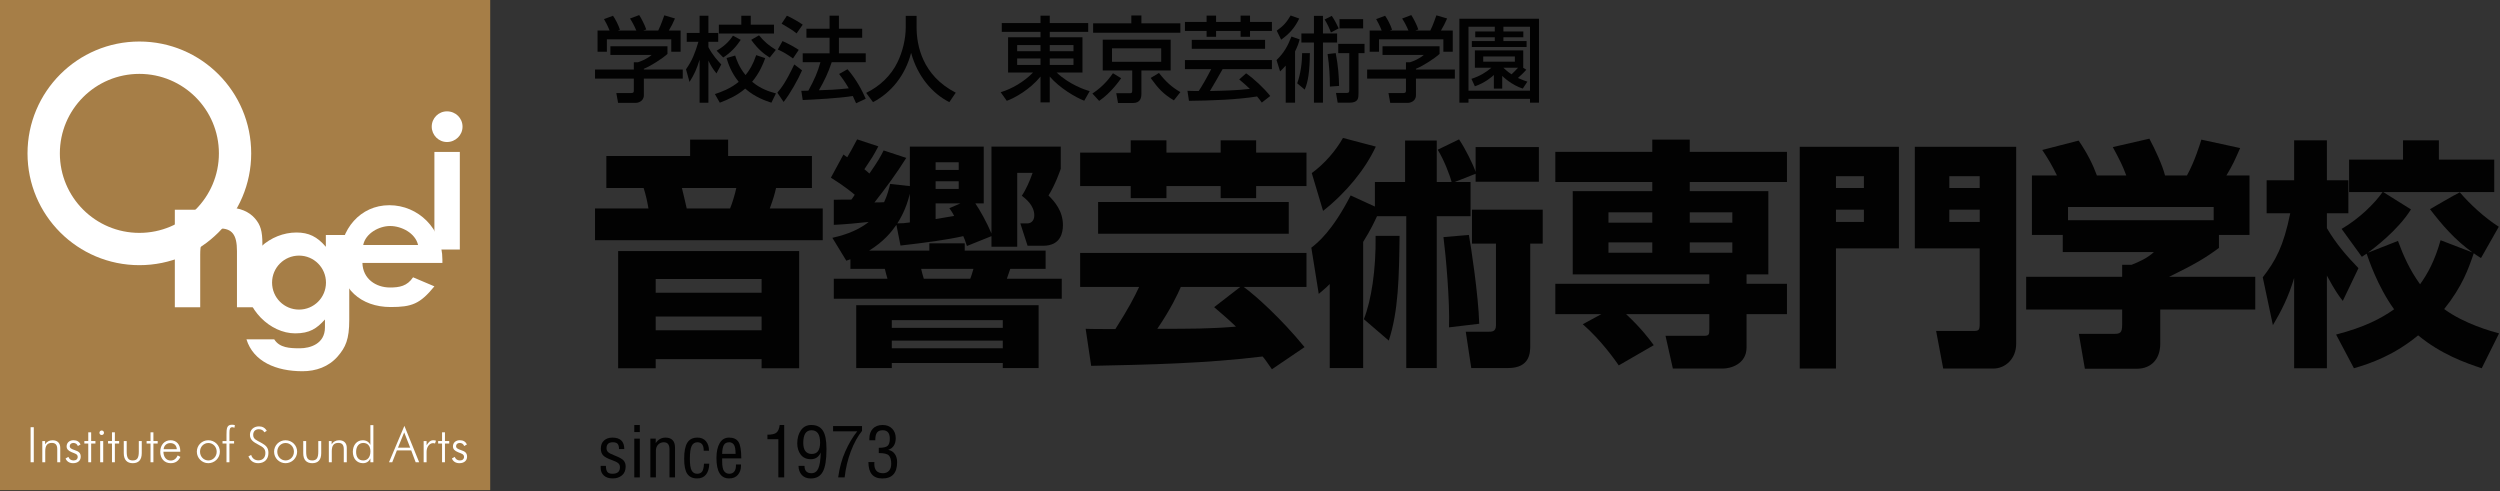 <?xml version="1.0" encoding="UTF-8" standalone="no"?>
<!DOCTYPE svg PUBLIC "-//W3C//DTD SVG 1.1//EN" "http://www.w3.org/Graphics/SVG/1.1/DTD/svg11.dtd">
<svg width="100%" height="100%" viewBox="0 0 1486 292" version="1.1" xmlns="http://www.w3.org/2000/svg" xmlns:xlink="http://www.w3.org/1999/xlink" xml:space="preserve" xmlns:serif="http://www.serif.com/" style="fill-rule:evenodd;clip-rule:evenodd;stroke-linejoin:round;stroke-miterlimit:2;">
    <rect x="0" y="0" width="1486" height="292" fill="#333333" stroke="none"/>
    <g id="ページ1" transform="matrix(4.167,0,0,4.167,0,0)">
        <rect x="0" y="0" width="356.476" height="69.927" style="fill:none;"/>
        <clipPath id="_clip1">
            <rect x="0" y="0" width="356.476" height="69.927"/>
        </clipPath>
        <g clip-path="url(#_clip1)">
            <g id="レイヤー-1" serif:id="レイヤー 1">
                <g transform="matrix(1,0,0,1,0,0.001)">
                    <rect x="0" y="0" width="69.926" height="69.926" style="fill:rgb(166,126,71);"/>
                </g>
                <g transform="matrix(1,0,0,1,3.925,21.864)">
                    <path d="M0,0.019C0,8.83 7.141,15.96 15.956,15.96C24.772,15.96 31.907,8.83 31.907,0.016C31.907,-8.797 24.772,-15.941 15.956,-15.941C7.141,-15.941 0,-8.797 0,0.019M15.956,-11.325C22.214,-11.325 27.3,-6.252 27.3,0.016C27.3,6.28 22.214,11.355 15.956,11.355C9.69,11.355 4.613,6.28 4.613,0.016C4.613,-6.252 9.69,-11.325 15.956,-11.325" style="fill:white;"/>
                </g>
                <g transform="matrix(1,0,0,1,49.819,52.6)">
                    <path d="M0,-19.08L-3.339,-19.08L-3.339,-17.394C-4.567,-18.836 -5.769,-19.434 -7.533,-19.434C-11.216,-19.434 -14.818,-16.471 -14.818,-12.42C-14.818,-8.529 -11.301,-5.048 -7.714,-5.048C-5.64,-5.048 -4.633,-5.735 -3.466,-7.029L-3.466,-5.899C-3.466,-3.53 -5.6,-2.918 -7.049,-2.918C-8.495,-2.918 -9.944,-2.986 -10.699,-4.192L-14.662,-4.192C-13.673,-1.019 -10.439,0.354 -6.661,0.354C-4.762,0.354 -2.944,-0.275 -1.659,-1.745C-0.514,-3.061 0,-4.203 0,-6.958L0,-19.08ZM-3.32,-12.289C-3.32,-10.153 -5.035,-8.438 -7.163,-8.438C-9.296,-8.438 -11.01,-10.153 -11.01,-12.289C-11.01,-14.416 -9.296,-16.139 -7.163,-16.139C-5.035,-16.139 -3.32,-14.416 -3.32,-12.289" style="fill:white;fill-rule:nonzero;"/>
                </g>
                <g transform="matrix(1,0,0,1,28.559,43.529)">
                    <path d="M0,-13.615L0,-11.904C1.142,-13.346 2.304,-13.912 4.07,-13.912C5.604,-13.912 6.987,-13.346 7.823,-12.353C8.598,-11.453 8.87,-10.562 8.87,-8.754L8.87,0.297L5.243,0.297L5.243,-7.718C5.243,-10.051 4.548,-10.947 2.751,-10.947C0.9,-10.947 0,-9.78 0,-7.233L0,0.297L-3.62,0.297L-3.62,-13.615L0,-13.615Z" style="fill:white;fill-rule:nonzero;"/>
                </g>
                <g transform="matrix(1,0,0,1,63.105,35.565)">
                    <path d="M0,1.939L0,1.465C0,-2.91 -3.412,-6.293 -7.572,-6.293C-11.719,-6.293 -14.616,-2.848 -14.616,1.407C-14.616,5.571 -11.633,8.232 -7.384,8.232C-4.361,8.232 -3.193,7.794 -1.14,5.281L-4.184,3.99C-5.023,5.248 -6.125,5.446 -7.473,5.446C-9.478,5.446 -11.353,4.216 -11.408,1.939L0,1.939ZM-3.469,-0.618L-11.296,-0.618C-10.961,-2.269 -9.051,-3.326 -7.458,-3.326C-5.845,-3.326 -3.865,-2.331 -3.469,-0.618" style="fill:white;fill-rule:nonzero;"/>
                </g>
                <g transform="matrix(1,0,0,1,65.591,15.883)">
                    <path d="M0,19.711L-3.626,19.711L-3.626,5.793L0,5.793L0,19.711ZM-1.832,0C-0.602,0 0.387,0.959 0.387,2.185C0.387,3.387 -0.602,4.376 -1.832,4.376C-3.022,4.376 -4.007,3.387 -4.007,2.185C-4.007,0.959 -3.022,0 -1.832,0" style="fill:white;fill-rule:nonzero;"/>
                </g>
                <g transform="matrix(1,0,0,1,4.365,65.939)">
                    <rect x="0" y="-5" width="0.453" height="5" style="fill:white;"/>
                </g>
                <g transform="matrix(1,0,0,1,6.034,65.827)">
                    <path d="M0,-2.915L0.398,-2.915L0.398,-2.446C0.65,-2.839 1.005,-3.027 1.468,-3.027C2.14,-3.027 2.56,-2.643 2.56,-1.944L2.56,0.112L2.133,0.112L2.133,-1.755C2.133,-2.356 1.893,-2.65 1.355,-2.65C0.692,-2.65 0.42,-2.251 0.42,-1.468L0.42,0.112L0,0.112L0,-2.915Z" style="fill:white;fill-rule:nonzero;"/>
                </g>
                <g transform="matrix(1,0,0,1,9.754,63.694)">
                    <path d="M0,1.476C0.14,1.818 0.385,1.986 0.747,1.986C1.112,1.986 1.329,1.784 1.329,1.49C1.329,1.07 0.958,1.014 0.475,0.811C-0.015,0.609 -0.251,0.364 -0.251,-0.02C-0.251,-0.531 0.14,-0.901 0.727,-0.901C1.217,-0.901 1.572,-0.685 1.735,-0.286L1.35,-0.07C1.252,-0.356 1.02,-0.51 0.7,-0.51C0.405,-0.51 0.195,-0.314 0.195,-0.063C0.195,0.238 0.442,0.357 0.917,0.518C1.462,0.7 1.762,0.895 1.762,1.461C1.762,2 1.355,2.377 0.665,2.377C0.14,2.377 -0.245,2.119 -0.398,1.706L0,1.476Z" style="fill:white;fill-rule:nonzero;"/>
                </g>
                <g transform="matrix(1,0,0,1,12.033,64.338)">
                    <path d="M0,-1.07L0,-1.426L0.558,-1.426L0.558,-2.671L0.971,-2.671L0.971,-1.426L1.58,-1.426L1.58,-1.07L0.971,-1.07L0.971,1.601L0.558,1.601L0.558,-1.07L0,-1.07Z" style="fill:white;fill-rule:nonzero;"/>
                </g>
                <g transform="matrix(1,0,0,1,14.289,64.435)">
                    <path d="M0,-1.523L0.433,-1.523L0.433,1.504L0,1.504L0,-1.523ZM0.216,-3.027C0.392,-3.027 0.545,-2.893 0.545,-2.704C0.545,-2.53 0.405,-2.383 0.216,-2.383C0.028,-2.383 -0.105,-2.53 -0.105,-2.704C-0.105,-2.893 0.05,-3.027 0.216,-3.027" style="fill:white;fill-rule:nonzero;"/>
                </g>
                <g transform="matrix(1,0,0,1,15.414,64.338)">
                    <path d="M0,-1.07L0,-1.426L0.56,-1.426L0.56,-2.671L0.972,-2.671L0.972,-1.426L1.58,-1.426L1.58,-1.07L0.972,-1.07L0.972,1.601L0.56,1.601L0.56,-1.07L0,-1.07Z" style="fill:white;fill-rule:nonzero;"/>
                </g>
                <g transform="matrix(1,0,0,1,18.073,64.562)">
                    <path d="M0,-0.14C0,0.706 0.189,1.119 0.862,1.119C1.532,1.119 1.727,0.706 1.727,-0.14L1.727,-1.65L2.147,-1.65L2.147,0.077C2.147,1.027 1.707,1.51 0.869,1.51C0.037,1.51 -0.418,1.027 -0.418,0.077L-0.418,-1.65L0,-1.65L0,-0.14Z" style="fill:white;fill-rule:nonzero;"/>
                </g>
                <g transform="matrix(1,0,0,1,20.913,64.338)">
                    <path d="M0,-1.07L0,-1.426L0.558,-1.426L0.558,-2.671L0.971,-2.671L0.971,-1.426L1.58,-1.426L1.58,-1.07L0.971,-1.07L0.971,1.601L0.558,1.601L0.558,-1.07L0,-1.07Z" style="fill:white;fill-rule:nonzero;"/>
                </g>
                <g transform="matrix(1,0,0,1,24.275,65.665)">
                    <path d="M0,-2.46C-0.488,-2.46 -0.888,-2.118 -0.935,-1.586L0.945,-1.586C0.91,-2.145 0.56,-2.46 0,-2.46M-0.965,-1.23C-0.95,-0.44 -0.53,0.029 0.07,0.029C0.527,0.029 0.847,-0.216 1.077,-0.699L1.462,-0.489C1.155,0.127 0.722,0.406 0.07,0.406C-0.818,0.406 -1.418,-0.258 -1.418,-1.209C-1.418,-2.215 -0.803,-2.866 0.057,-2.866C0.875,-2.866 1.44,-2.279 1.44,-1.335L1.44,-1.23L-0.965,-1.23Z" style="fill:white;fill-rule:nonzero;"/>
                </g>
                <g transform="matrix(1,0,0,1,30.91,64.435)">
                    <path d="M0,0C0,-0.706 -0.532,-1.244 -1.188,-1.244C-1.854,-1.244 -2.377,-0.706 -2.377,0C-2.377,0.7 -1.847,1.245 -1.188,1.245C-0.54,1.245 0,0.706 0,0M-2.832,-0.006C-2.832,-0.915 -2.105,-1.636 -1.202,-1.636C-0.28,-1.636 0.455,-0.915 0.455,-0.006C0.455,0.91 -0.293,1.636 -1.202,1.636C-2.09,1.636 -2.832,0.916 -2.832,-0.006" style="fill:white;fill-rule:nonzero;"/>
                </g>
                <g transform="matrix(1,0,0,1,32.308,63.254)">
                    <path d="M0,0.014L-0.567,0.014L-0.567,-0.342L0,-0.342L0,-1.216C0,-2.181 0.055,-2.671 0.797,-2.671C0.935,-2.671 1.063,-2.65 1.202,-2.601L1.125,-2.23C1.013,-2.286 0.91,-2.315 0.825,-2.315C0.49,-2.315 0.42,-2.049 0.42,-1.489L0.42,-0.342L1.083,-0.342L1.083,0.014L0.42,0.014L0.42,2.685L0,2.685L0,0.014Z" style="fill:white;fill-rule:nonzero;"/>
                </g>
                <g transform="matrix(1,0,0,1,35.829,62.001)">
                    <path d="M0,2.889C0.14,3.385 0.53,3.665 1.02,3.665C1.65,3.665 2.027,3.28 2.027,2.609C2.027,1.994 1.665,1.763 1.075,1.455C0.287,1.043 -0.175,0.722 -0.175,0.022C-0.175,-0.683 0.35,-1.181 1.118,-1.181C1.621,-1.181 1.992,-0.963 2.223,-0.544L1.875,-0.334C1.735,-0.621 1.455,-0.775 1.09,-0.775C0.593,-0.775 0.287,-0.46 0.287,0.029C0.287,0.638 0.74,0.778 1.392,1.134C2.125,1.533 2.46,1.854 2.46,2.609C2.46,3.504 1.9,4.07 0.998,4.07C0.342,4.07 -0.125,3.742 -0.392,3.099L0,2.889Z" style="fill:white;fill-rule:nonzero;"/>
                </g>
                <g transform="matrix(1,0,0,1,41.928,64.435)">
                    <path d="M0,0C0,-0.706 -0.53,-1.244 -1.188,-1.244C-1.853,-1.244 -2.376,-0.706 -2.376,0C-2.376,0.7 -1.845,1.245 -1.188,1.245C-0.538,1.245 0,0.706 0,0M-2.832,-0.006C-2.832,-0.915 -2.103,-1.636 -1.202,-1.636C-0.28,-1.636 0.455,-0.915 0.455,-0.006C0.455,0.91 -0.293,1.636 -1.202,1.636C-2.09,1.636 -2.832,0.916 -2.832,-0.006" style="fill:white;fill-rule:nonzero;"/>
                </g>
                <g transform="matrix(1,0,0,1,43.674,64.562)">
                    <path d="M0,-0.14C0,0.706 0.188,1.119 0.86,1.119C1.532,1.119 1.727,0.706 1.727,-0.14L1.727,-1.65L2.147,-1.65L2.147,0.077C2.147,1.027 1.705,1.51 0.867,1.51C0.035,1.51 -0.42,1.027 -0.42,0.077L-0.42,-1.65L0,-1.65L0,-0.14Z" style="fill:white;fill-rule:nonzero;"/>
                </g>
                <g transform="matrix(1,0,0,1,46.907,65.826)">
                    <path d="M0,-2.915L0.398,-2.915L0.398,-2.446C0.652,-2.839 1.007,-3.027 1.47,-3.027C2.14,-3.027 2.56,-2.643 2.56,-1.944L2.56,0.112L2.132,0.112L2.132,-1.755C2.132,-2.356 1.895,-2.65 1.357,-2.65C0.692,-2.65 0.42,-2.251 0.42,-1.468L0.42,0.112L0,0.112L0,-2.915Z" style="fill:white;fill-rule:nonzero;"/>
                </g>
                <g transform="matrix(1,0,0,1,51.82,61.037)">
                    <path d="M0,4.643C0.608,4.643 1.02,4.182 1.02,3.343C1.02,2.587 0.622,2.147 0.008,2.147C-0.609,2.147 -1.022,2.616 -1.022,3.419C-1.022,4.209 -0.652,4.643 0,4.643M1.013,4.349C0.818,4.797 0.446,5.034 -0.044,5.034C-0.91,5.034 -1.49,4.384 -1.49,3.405C-1.49,2.427 -0.895,1.762 -0.085,1.762C0.425,1.762 0.803,1.986 1.013,2.427L1.013,-0.391L1.44,-0.391L1.44,4.902L1.013,4.902L1.013,4.349Z" style="fill:white;fill-rule:nonzero;"/>
                </g>
                <g transform="matrix(1,0,0,1,58.509,62.828)">
                    <path d="M0,1.027L-0.851,-1.148L-1.74,1.027L0,1.027ZM-0.825,-2.084L1.282,3.111L0.784,3.111L0.147,1.418L-1.893,1.418L-2.558,3.111L-3.02,3.111L-0.825,-2.084Z" style="fill:white;fill-rule:nonzero;"/>
                </g>
                <g transform="matrix(1,0,0,1,61.831,65.939)">
                    <path d="M0,-3.14C0.118,-3.14 0.236,-3.119 0.357,-3.076L0.223,-2.678C0.118,-2.713 0.02,-2.727 -0.063,-2.727C-0.532,-2.727 -0.98,-2.238 -0.98,-1.489L-0.98,0L-1.399,0L-1.399,-3.028L-0.98,-3.028L-0.98,-2.419C-0.678,-2.923 -0.427,-3.14 0,-3.14" style="fill:white;fill-rule:nonzero;"/>
                </g>
                <g transform="matrix(1,0,0,1,62.499,64.338)">
                    <path d="M0,-1.07L0,-1.426L0.558,-1.426L0.558,-2.671L0.971,-2.671L0.971,-1.426L1.58,-1.426L1.58,-1.07L0.971,-1.07L0.971,1.601L0.558,1.601L0.558,-1.07L0,-1.07Z" style="fill:white;fill-rule:nonzero;"/>
                </g>
                <g transform="matrix(1,0,0,1,64.862,63.694)">
                    <path d="M0,1.476C0.14,1.818 0.385,1.986 0.747,1.986C1.112,1.986 1.329,1.784 1.329,1.49C1.329,1.07 0.958,1.014 0.475,0.811C-0.015,0.609 -0.251,0.364 -0.251,-0.02C-0.251,-0.531 0.14,-0.901 0.727,-0.901C1.217,-0.901 1.572,-0.685 1.735,-0.286L1.35,-0.07C1.252,-0.356 1.02,-0.51 0.7,-0.51C0.405,-0.51 0.195,-0.314 0.195,-0.063C0.195,0.238 0.442,0.357 0.917,0.518C1.462,0.7 1.762,0.895 1.762,1.461C1.762,2 1.355,2.377 0.665,2.377C0.14,2.377 -0.245,2.119 -0.398,1.706L0,1.476Z" style="fill:white;fill-rule:nonzero;"/>
                </g>
                <g transform="matrix(1,0,0,1,97.272,45.629)">
                    <path d="M0,-18.811C0.034,-18.639 0.617,-16.274 0.687,-15.891L6.869,-15.892C7.245,-16.786 7.589,-18.055 7.758,-18.811L0,-18.811ZM-3.743,1.48L11.365,1.48L11.365,-0.479L-3.743,-0.479L-3.743,1.48ZM-3.743,-3.874L11.365,-3.875L11.365,-5.828L-3.743,-5.828L-3.743,-3.874ZM16.722,-9.817L16.722,6.902L11.365,6.902L11.365,5.6L-3.743,5.6L-3.743,6.902L-9.099,6.902L-9.099,-9.817L16.722,-9.817ZM18.543,-18.811L13.427,-18.811C13.219,-17.921 13.084,-17.402 12.533,-15.892L20.086,-15.892L20.086,-11.364L-12.395,-11.364L-12.395,-15.891L-4.772,-15.891C-5.013,-17.264 -5.15,-17.78 -5.459,-18.811L-10.78,-18.811L-10.78,-23.377L1.169,-23.377L1.169,-25.713L6.591,-25.713L6.591,-23.377L18.543,-23.377L18.543,-18.811Z" style="fill:rgb(2,2,2);fill-rule:nonzero;"/>
                </g>
                <g transform="matrix(1,0,0,1,136.999,43.367)">
                    <path d="M0,-14.354L-3.54,-14.354L-3.54,-12.12C-3.125,-12.19 -1.274,-12.496 -0.897,-12.564C-1.17,-13.117 -1.343,-13.321 -1.581,-13.668L0,-14.354ZM-3.54,-16.412L-0.246,-16.412L-0.246,-17.507L-3.54,-17.507L-3.54,-16.412ZM-3.54,-19.125L-0.246,-19.125L-0.246,-20.223L-3.54,-20.223L-3.54,-19.125ZM-5.6,-5.012C-5.566,-4.771 -5.292,-3.81 -5.222,-3.605L1.403,-3.605C1.476,-3.737 1.752,-4.596 1.853,-5.012L-5.6,-5.012ZM-7.213,-15.727C-7.763,-13.496 -8.589,-12.152 -8.998,-11.501C-8.312,-11.501 -7.935,-11.535 -7.213,-11.638L-7.213,-15.727ZM-9.788,6.315L6.042,6.315L6.042,5.217L-9.788,5.217L-9.788,6.315ZM-9.788,3.397L6.042,3.397L6.042,2.298L-9.788,2.299L-9.788,3.397ZM-14.864,0.171L11.153,0.171L11.153,9.133L6.042,9.133L6.042,8.413L-9.788,8.413L-9.788,9.133L-14.864,9.133L-14.864,0.171ZM-15.691,-6.386C-15.867,-6.315 -15.936,-6.286 -16.277,-6.181L-18.266,-9.442C-17.204,-9.684 -14.864,-10.26 -13.084,-11.709C-14.698,-11.535 -16.413,-11.365 -18.062,-11.292L-18.062,-14.87C-16.963,-14.899 -16.723,-14.899 -15.553,-14.899C-15.487,-14.973 -15.216,-15.348 -15.076,-15.588C-15.381,-15.861 -16.654,-16.893 -18.475,-18.024L-16.687,-21.324C-16.347,-21.082 -16.277,-21.013 -16.14,-20.943C-15.657,-21.733 -15.591,-21.909 -14.734,-23.487L-11.71,-22.49C-12.468,-21.048 -12.604,-20.875 -13.701,-19.225C-13.393,-18.956 -13.222,-18.848 -12.98,-18.612C-11.744,-20.395 -11.4,-21.013 -10.954,-21.909L-7.725,-20.843C-9.101,-18.643 -10.647,-16.549 -12.26,-14.49C-11.952,-14.49 -11.162,-14.49 -10.888,-14.525C-10.372,-15.623 -10.199,-16.444 -10.028,-17.13L-7.213,-16.822L-7.213,-22.455L3.323,-22.455L3.323,-14.354L2.126,-14.354C2.743,-13.458 3.773,-11.638 4.428,-10.059L4.428,-22.455L14.314,-22.455L14.314,-19.298C14.246,-19.09 13.526,-16.994 12.564,-15.486C13.422,-14.63 14.623,-13.285 14.623,-11.264C14.623,-10.26 14.347,-8.312 11.806,-8.312L9.578,-8.312L8.547,-11.501L9.578,-11.501C9.953,-11.501 10.538,-11.777 10.538,-12.639C10.538,-14.109 9.267,-15.043 8.758,-15.449C9.335,-16.274 9.92,-17.617 10.297,-18.712L8.101,-18.712L8.101,-8.171L4.428,-8.171L4.428,-9.684L0.926,-8.275C0.684,-9.035 0.582,-9.304 0.409,-9.684C-1.887,-9.168 -4.915,-8.754 -8.548,-8.341L-9.134,-11.292C-9.856,-10.26 -10.92,-8.926 -13.014,-7.623L-4.434,-7.623L-4.434,-8.656L0.613,-8.656L0.613,-7.623L12.151,-7.623L12.151,-5.012L7.107,-5.012C7.034,-4.807 6.692,-3.81 6.624,-3.605L14.452,-3.605L14.452,-0.756L-18.062,-0.756L-18.062,-3.605L-10.405,-3.605C-10.478,-3.81 -10.714,-4.739 -10.782,-5.012L-15.691,-5.012L-15.691,-6.386Z" style="fill:rgb(2,2,2);fill-rule:nonzero;"/>
                </g>
                <g transform="matrix(1,0,0,1,176.923,31.765)">
                    <path d="M0,9.161L-8.485,9.161C-8.858,10.058 -9.92,12.323 -11.84,15.136C-6.945,15.136 -4.345,15.136 -0.619,14.828C-1.642,13.834 -2.532,13.079 -3.731,12.05L0,9.161ZM6.913,1.572L-20.284,1.573L-20.284,-2.954L6.913,-2.954L6.913,1.572ZM4.51,20.908C3.694,19.738 3.489,19.43 3.181,19.086C-4.927,20.08 -13.102,20.254 -21.274,20.42L-22.06,15.136C-21.584,15.174 -18.47,15.174 -17.82,15.174C-15.941,12.22 -15.121,10.64 -14.434,9.161L-22.847,9.161L-22.847,4.319L9.44,4.319L9.44,9.161L0.477,9.161C2.191,10.4 5.817,13.661 9.165,17.749L4.51,20.908ZM-15.634,-11.747L-10.535,-11.747L-10.535,-9.997L-2.805,-9.997L-2.805,-11.747L2.258,-11.747L2.258,-9.997L9.44,-9.997L9.44,-5.221L2.258,-5.221L2.258,-3.505L-2.805,-3.505L-2.805,-5.221L-10.535,-5.221L-10.535,-3.505L-15.634,-3.505L-15.634,-5.221L-22.847,-5.22L-22.847,-9.997L-15.634,-9.997L-15.634,-11.747Z" style="fill:rgb(2,2,2);fill-rule:nonzero;"/>
                </g>
                <g transform="matrix(1,0,0,1,220.06,42.265)">
                    <path d="M0,-12.356L0,-7.517L-1.782,-7.517L-1.782,7.041C-1.782,7.968 -1.782,10.234 -4.923,10.234L-10.193,10.234L-10.976,5.055L-7.798,5.055C-7.217,5.055 -6.67,5.055 -6.67,4.126L-6.67,-7.517L-10.09,-7.517L-10.09,-12.356L0,-12.356ZM-13.367,4.43C-13.233,0.757 -13.816,-5.832 -14.158,-8.444L-10.531,-8.751C-10.294,-7.517 -9.162,-0.168 -9.057,3.916L-13.367,4.43ZM-25.515,3.262C-24.456,0.621 -23.773,-3.737 -23.838,-8.617L-20.419,-8.617C-20.491,-2.676 -20.587,2.166 -21.96,6.318L-25.515,3.262ZM-32.944,-17.575C-31.195,-18.845 -29.55,-20.701 -28.492,-22.59L-23.809,-21.353C-25.309,-18.124 -28.014,-14.797 -31.331,-12.183L-32.944,-17.575ZM-23.632,-11.429C-24.01,-10.641 -24.456,-9.612 -25.614,-7.755L-25.614,10.234L-30.378,10.234L-30.378,-1.75C-30.882,-1.234 -31.195,-0.993 -31.948,-0.34L-33.006,-6.934C-32.117,-7.62 -30.031,-9.27 -27.396,-14.385L-23.938,-12.801L-23.938,-16.304L-19.632,-16.304L-19.632,-22.214L-15.117,-22.214L-15.117,-16.304L-12.999,-16.304C-13.202,-17.167 -14.092,-19.498 -14.98,-20.907L-11.935,-22.385C-11.011,-21.01 -9.915,-18.78 -9.573,-17.747L-9.573,-21.284L-0.546,-21.284L-0.546,-16.34L-9.573,-16.34L-9.573,-17.478L-12.549,-16.304L-10.294,-16.304L-10.294,-11.43L-15.117,-11.43L-15.117,10.234L-19.462,10.234L-19.462,-11.429L-23.632,-11.429Z" style="fill:rgb(2,2,2);fill-rule:nonzero;"/>
                </g>
                <g transform="matrix(1,0,0,1,241.035,36.438)">
                    <path d="M0,-0.386L6.074,-0.386L6.074,-1.862L0,-1.862L0,-0.386ZM0,-4.675L6.074,-4.675L6.074,-6.151L0,-6.151L0,-4.675ZM-11.596,-0.386L-5.345,-0.386L-5.345,-1.862L-11.596,-1.862L-11.596,-0.386ZM-11.596,-4.675L-5.345,-4.675L-5.345,-6.151L-11.596,-6.151L-11.596,-4.675ZM-12.609,8.371L-19.175,8.371L-19.175,4.045L2.791,4.045L2.791,2.706L-16.694,2.706L-16.694,-9.172L-5.345,-9.172L-5.345,-10.477L-19.175,-10.477L-19.175,-14.772L-5.345,-14.772L-5.345,-16.52L0,-16.52L0,-14.772L13.865,-14.773L13.865,-10.477L0,-10.477L0,-9.172L11.212,-9.172L11.212,2.706L8.102,2.706L8.102,4.045L13.865,4.045L13.865,8.371L8.102,8.371L8.102,13.113C8.102,15.546 5.757,16.134 4.749,16.134L-2.411,16.134L-3.459,11.462L2.023,11.462C2.687,11.462 2.791,11.323 2.791,10.603L2.791,8.371L-9.083,8.371C-6.847,10.463 -5.764,11.944 -5.135,12.799L-10.127,15.683C-10.583,15.033 -12.609,12.113 -15.261,9.81L-12.609,8.371Z" style="fill:rgb(2,2,2);fill-rule:nonzero;"/>
                </g>
                <g transform="matrix(1,0,0,1,278.062,41.858)">
                    <path d="M0,-10.201L4.336,-10.201L4.336,-11.95L0,-11.95L0,-10.201ZM4.33,-16.724L0,-16.724L0,-15.042L4.33,-15.042L4.33,-16.724ZM-4.924,-20.914L9.534,-20.914L9.534,7.205C9.534,9.336 7.964,10.713 6.288,10.713L-0.875,10.713L-1.885,5.352L3.391,5.352C4.223,5.352 4.33,5.25 4.33,4.289L4.33,-6.424L-4.924,-6.424L-4.924,-20.914ZM-16.172,-10.201L-12.187,-10.201L-12.187,-11.95L-16.172,-11.95L-16.172,-10.201ZM-16.172,-15.041L-12.187,-15.041L-12.187,-16.724L-16.172,-16.724L-16.172,-15.041ZM-21.337,-20.914L-7.19,-20.914L-7.19,-6.424L-16.172,-6.424L-16.172,10.713L-21.337,10.713L-21.337,-20.914Z" style="fill:rgb(2,2,2);fill-rule:nonzero;"/>
                </g>
                <g transform="matrix(1,0,0,1,315.767,42.852)">
                    <path d="M0,-13.323L-20.775,-13.323L-20.775,-11.438L0,-11.438L0,-13.323ZM-22.351,-17.821C-23.108,-19.367 -23.69,-20.329 -24.452,-21.46L-19.263,-22.798C-18.03,-21.011 -17.202,-19.331 -16.656,-17.821L-12.465,-17.821C-13.015,-19.297 -13.358,-19.948 -14.387,-21.871L-9.169,-23.069C-8.344,-21.527 -7.279,-19.227 -6.939,-17.821L-3.812,-17.821C-2.719,-19.78 -1.956,-22.285 -1.752,-22.934L3.777,-21.732C3.024,-20.015 2.745,-19.367 1.819,-17.821L5.113,-17.821L5.113,-9.338L0.754,-9.338L0.754,-7.489C-1.202,-6.042 -2.575,-5.221 -6.356,-3.366L5.935,-3.366L5.935,1.303L-7.621,1.303L-7.621,6.212C-7.621,8.307 -8.857,9.746 -10.958,9.746L-18.372,9.746L-19.232,4.773L-14.282,4.773C-13.358,4.773 -13.053,4.669 -13.053,3.468L-13.053,1.303L-26.748,1.303L-26.748,-3.366L-13.053,-3.366L-13.053,-5.082L-11.708,-5.082C-10.475,-5.566 -9.409,-6.079 -8.519,-6.9L-21.528,-6.9L-21.528,-9.338L-25.924,-9.338L-25.924,-17.821L-22.351,-17.821Z" style="fill:rgb(2,2,2);fill-rule:nonzero;"/>
                </g>
                <g transform="matrix(1,0,0,1,333.23,24.823)">
                    <path d="M0,22.9C4.086,21.84 6.423,20.602 8.276,19.296C5.91,16.036 4.572,11.986 4.363,11.366C4.153,11.468 4.05,11.573 3.677,11.813L0.79,7.829C3.369,6.32 5.529,4.156 6.628,2.577L1.852,2.577L1.852,-2.057L9.548,-2.057L9.548,-4.806L14.664,-4.806L14.664,-2.057L22.559,-2.057L22.559,2.577L6.732,2.577L10.68,5.047C8.825,8.034 5.326,10.646 4.535,11.228L8.825,9.542C9.584,11.609 10.472,13.631 11.981,15.728C13.083,14.182 14.081,12.362 14.906,9.441L19.466,11.196C16.927,9.374 15.106,7.25 13.395,5.013C14.836,4.189 16.553,3.159 17.647,2.611C19.126,4.329 21.12,6.181 23.209,7.521L20.671,11.986C20.053,11.609 19.916,11.504 19.64,11.297C18.888,13.499 18.025,16.002 15.419,19.264C18.337,21.395 22.115,22.423 23.247,22.731L20.773,27.706C18.372,26.917 14.937,25.682 11.706,23.012C8.344,25.79 5.048,26.987 2.546,27.706L0,22.9ZM-10.46,14.733C-8.596,12.327 -7.501,10.302 -6.539,5.598L-9.907,5.598L-9.907,0.893L-5.985,0.893L-5.985,-4.806L-1.311,-4.806L-1.311,0.893L1.753,0.893L1.753,5.598L-1.311,5.598L-1.311,7.726C0.071,10.063 1.544,11.712 3.192,13.428L0.957,18.098C0.41,17.409 -0.103,16.722 -1.311,14.489L-1.311,27.706L-5.985,27.706L-5.985,14.836C-6.809,17.614 -7.875,19.641 -9.013,21.564L-10.46,14.733Z" style="fill:rgb(2,2,2);fill-rule:nonzero;"/>
                </g>
                <g transform="matrix(1,0,0,1,86.955,12.466)">
                    <path d="M0,-8.111C-0.284,-8.826 -0.611,-9.424 -0.799,-9.74L0.487,-10.217C0.842,-9.71 1.248,-8.931 1.477,-8.227L1.169,-8.111L3.814,-8.111C3.481,-8.879 3.233,-9.328 2.913,-9.819L4.223,-10.317C4.504,-9.898 5.015,-8.918 5.232,-8.258L4.795,-8.111L6.935,-8.111C7.09,-8.418 7.288,-8.814 7.806,-10.281L9.325,-9.83C9.022,-9.129 8.853,-8.79 8.452,-8.111L10.131,-8.111L10.131,-5.082L8.798,-5.082L8.798,-6.856L-0.386,-6.856L-0.386,-5.082L-1.718,-5.082L-1.718,-8.111L0,-8.111ZM8.256,-5.864L8.256,-4.772C7.501,-4.097 5.931,-3.081 4.888,-2.654L4.888,-2.547L10.435,-2.547L10.435,-1.253L4.888,-1.253L4.888,1.11C4.888,2.065 3.932,2.206 3.803,2.206L1.212,2.206L0.959,0.808L3.089,0.808C3.457,0.808 3.457,0.624 3.457,0.384L3.457,-1.253L-2.078,-1.253L-2.078,-2.547L3.457,-2.547L3.457,-3.584L4.043,-3.584C4.489,-3.725 5.403,-4.097 5.993,-4.626L0.114,-4.626L0.114,-5.864L8.256,-5.864Z" style="fill:rgb(2,2,2);fill-rule:nonzero;"/>
                </g>
                <g transform="matrix(1,0,0,1,108.268,11.85)">
                    <path d="M0,-6.81C0.802,-5.841 1.424,-5.356 2.404,-4.737L1.529,-3.64C0.802,-4.098 -0.067,-4.708 -1.114,-6.166L0,-6.81ZM-2.524,-9.61L-1.179,-9.61L-1.179,-8.33L2.137,-8.33L2.137,-7.071L-5.725,-7.071L-5.725,-8.33L-2.524,-8.33L-2.524,-9.61ZM-2.605,-6.166C-3.228,-5.209 -4.072,-4.3 -5.103,-3.651L-6.043,-4.617C-4.614,-5.446 -4.032,-6.292 -3.717,-6.759L-2.605,-6.166ZM0.885,-3.557C0.632,-2.859 0.127,-1.509 -0.981,-0.188C0.215,0.828 1.491,1.225 2.416,1.475L1.768,2.8C1.042,2.558 -0.523,2.059 -1.971,0.788C-3.028,1.714 -4.246,2.283 -5.592,2.8L-6.293,1.57C-5.422,1.28 -4.096,0.813 -2.898,-0.18C-3.967,-1.499 -4.392,-2.776 -4.63,-3.572L-3.397,-3.926C-3.228,-3.403 -2.874,-2.292 -1.916,-1.139C-1.365,-1.817 -0.861,-2.619 -0.399,-3.985L0.885,-3.557ZM-10.413,-1.962C-9.502,-3.267 -9.134,-4.259 -8.645,-5.887L-10.31,-5.887L-10.31,-7.154L-8.474,-7.154L-8.474,-9.61L-7.217,-9.61L-7.217,-7.154L-5.818,-7.154L-5.818,-5.887L-7.217,-5.887L-7.217,-5.12C-6.598,-3.942 -5.869,-3.175 -5.382,-2.656L-6.069,-1.375C-6.656,-2.117 -6.796,-2.382 -7.217,-3.2L-7.217,2.8L-8.474,2.8L-8.474,-3.336C-8.896,-1.971 -9.239,-1.231 -9.912,-0.161L-10.413,-1.962Z" style="fill:rgb(2,2,2);fill-rule:nonzero;"/>
                </g>
                <g transform="matrix(1,0,0,1,118.639,8.095)">
                    <path d="M0,0.778C-0.499,2.282 -1.016,3.367 -1.825,4.778C-0.305,4.73 0.293,4.719 2.434,4.506C1.915,3.593 1.343,2.828 1.057,2.454L2.255,1.783C3.502,3.193 4.402,4.941 4.852,5.993L3.476,6.634C3.302,6.239 3.183,5.959 3.01,5.601C1.095,5.917 -2.671,6.117 -4.136,6.171L-4.335,4.86C-4.149,4.86 -3.437,4.837 -3.332,4.837C-2.457,3.236 -1.983,2.162 -1.612,0.778L-4.136,0.778L-4.136,-0.489L-0.305,-0.489L-0.305,-2.709L-3.607,-2.709L-3.607,-3.993L-0.305,-3.993L-0.305,-5.856L1.028,-5.856L1.028,-3.993L4.347,-3.993L4.347,-2.709L1.028,-2.709L1.028,-0.489L4.852,-0.489L4.852,0.778L0,0.778ZM-6.393,-5.856C-5.854,-5.633 -4.611,-4.93 -4.136,-4.576L-5.012,-3.33C-5.63,-3.823 -5.79,-3.912 -7.147,-4.717L-6.393,-5.856ZM-7.018,-2.235C-6.002,-1.775 -5.377,-1.417 -4.704,-0.983L-5.523,0.244C-6.21,-0.269 -6.897,-0.679 -7.689,-1.029L-7.018,-2.235ZM-4.23,1.938C-4.788,3.222 -5.909,5.245 -6.861,6.446L-7.755,5.125C-7.175,4.434 -6.594,3.725 -5.339,1.098L-4.23,1.938Z" style="fill:rgb(2,2,2);fill-rule:nonzero;"/>
                </g>
                <g transform="matrix(1,0,0,1,129.196,14.568)">
                    <path d="M0,-12.303L1.55,-12.303L1.55,-10.679C1.55,-8.112 2.354,-3.804 7.137,-1.348L6.222,0C3.793,-1.218 1.681,-3.688 0.768,-7.03C-0.051,-3.858 -2.035,-1.364 -4.666,0L-5.642,-1.319C-3.71,-2.256 -2.101,-3.766 -1.164,-5.707C-0.451,-7.173 0,-9.01 0,-10.625L0,-12.303Z" style="fill:rgb(2,2,2);fill-rule:nonzero;"/>
                </g>
                <g transform="matrix(1,0,0,1,149.74,7.588)">
                    <path d="M0,1.671L3.388,1.671L3.388,0.751L0,0.751L0,1.671ZM0,-0.288L3.388,-0.288L3.388,-1.164L0,-1.164L0,-0.288ZM-4.647,1.671L-1.317,1.671L-1.317,0.751L-4.647,0.751L-4.647,1.671ZM-4.647,-0.288L-1.317,-0.288L-1.317,-1.164L-4.647,-1.164L-4.647,-0.288ZM5.485,-3.047L0,-3.047L0,-2.27L4.669,-2.27L4.669,2.762L0.99,2.762C2.793,4.467 4.984,5.21 5.697,5.418L4.921,6.782C3.654,6.29 1.4,4.956 0,3.334L0,7.02L-1.317,7.02L-1.317,3.334C-2.81,5.158 -4.922,6.357 -6.128,6.794L-6.999,5.567C-5.413,5.09 -3.693,4.1 -2.388,2.762L-5.943,2.762L-5.943,-2.27L-1.317,-2.27L-1.317,-3.047L-6.842,-3.047L-6.842,-4.293L-1.317,-4.293L-1.317,-5.349L0,-5.349L0,-4.293L5.485,-4.293L5.485,-3.047Z" style="fill:rgb(2,2,2);fill-rule:nonzero;"/>
                </g>
                <g transform="matrix(1,0,0,1,167.448,2.577)">
                    <path d="M0,11.739C-1.56,10.813 -2.259,9.995 -3.313,8.544L-2.123,7.829C-1.159,9.084 -0.298,9.848 0.925,10.563L0,11.739ZM-8.826,6.243L-1.811,6.243L-1.811,4.313L-8.826,4.313L-8.826,6.243ZM-0.46,3.085L-0.46,7.473L-4.633,7.473L-4.633,10.842C-4.633,11.451 -4.852,12.113 -5.809,12.113L-7.97,12.113L-8.218,10.72L-6.382,10.72C-6.076,10.72 -5.945,10.72 -5.945,10.364L-5.945,7.473L-10.146,7.473L-10.146,3.085L-0.46,3.085ZM0.925,2.093L-11.522,2.093L-11.522,0.749L-6.069,0.749L-6.069,-0.374L-4.633,-0.374L-4.633,0.749L0.925,0.749L0.925,2.093ZM-7.519,8.581C-7.77,8.935 -9.024,10.72 -10.664,11.815L-11.623,10.763C-9.922,9.663 -9.005,8.316 -8.693,7.868L-7.519,8.581Z" style="fill:rgb(2,2,2);fill-rule:nonzero;"/>
                </g>
                <g transform="matrix(1,0,0,1,180.456,9.896)">
                    <path d="M0,-2.938L-10.456,-2.938L-10.456,-4.213L0,-4.213L0,-2.938ZM-0.467,4.735C-0.651,4.474 -0.821,4.246 -1.143,3.863C-4.072,4.33 -7.632,4.449 -10.856,4.486L-11.074,3.059C-10.341,3.086 -9.898,3.086 -9.466,3.086C-9.037,2.438 -8.409,1.391 -7.683,-0.033L-11.431,-0.033L-11.431,-1.329L0.976,-1.329L0.976,-0.033L-6.059,-0.033C-6.648,1.008 -7.572,2.622 -7.865,3.086C-5.986,3.045 -4.034,3.006 -2.168,2.782C-2.66,2.307 -3.125,1.912 -3.688,1.434L-2.702,0.564C-1.6,1.33 -0.176,2.648 0.739,3.799L-0.467,4.735ZM-8.342,-7.673L-6.99,-7.673L-6.99,-6.771L-3.492,-6.771L-3.492,-7.673L-2.147,-7.673L-2.147,-6.771L0.976,-6.771L0.976,-5.487L-2.147,-5.487L-2.147,-4.648L-3.492,-4.648L-3.492,-5.487L-6.99,-5.487L-6.99,-4.648L-8.342,-4.648L-8.342,-5.487L-11.431,-5.487L-11.431,-6.771L-8.342,-6.771L-8.342,-7.673Z" style="fill:rgb(2,2,2);fill-rule:nonzero;"/>
                </g>
                <g transform="matrix(1,0,0,1,194.445,12.814)">
                    <path d="M0,-8.767L-3.371,-8.767L-3.371,-10.088L0,-10.088L0,-8.767ZM0.198,-6.557L0.198,-5.238L-0.661,-5.238L-0.661,0.446C-0.661,1.177 -0.661,1.835 -1.978,1.835L-3.633,1.835L-3.87,0.446L-2.522,0.446C-2.101,0.446 -1.978,0.434 -1.978,0.047L-1.978,-5.238L-3.55,-5.238L-3.55,-6.557L0.198,-6.557ZM-4.742,-0.463C-4.754,-2.03 -4.817,-3.294 -5.069,-5.105L-3.912,-5.238C-3.55,-3.412 -3.447,-1.79 -3.435,-0.556L-4.742,-0.463ZM-4.475,-10.55C-4.043,-9.94 -3.633,-9.082 -3.486,-8.767L-4.595,-8.182C-4.768,-8.669 -5.11,-9.429 -5.494,-10.034L-4.475,-10.55ZM-7.019,-10.55L-5.733,-10.55L-5.733,-8.036L-3.714,-8.036L-3.714,-6.745L-5.733,-6.745L-5.733,1.835L-7.019,1.835L-7.019,-6.745L-8.81,-6.745L-8.81,-8.036L-7.019,-8.036L-7.019,-10.55ZM-9.406,-0.933C-8.932,-2.196 -8.705,-3.901 -8.705,-5.238L-7.6,-5.238C-7.622,-2.582 -7.865,-1.074 -8.337,-0.032L-9.406,-0.933ZM-12.326,-8.438C-11.308,-9.175 -10.952,-9.597 -10.342,-10.602L-9.117,-10.168C-9.776,-8.818 -10.515,-7.999 -11.696,-7.153L-12.326,-8.438ZM-9.051,-7.193C-9.154,-6.806 -9.32,-6.255 -9.712,-5.478L-9.712,1.835L-11.047,1.835L-11.047,-3.451C-11.351,-3.109 -11.548,-2.91 -11.847,-2.631L-12.355,-4.247C-11.295,-5.265 -10.754,-6.241 -10.227,-7.605L-9.051,-7.193Z" style="fill:rgb(2,2,2);fill-rule:nonzero;"/>
                </g>
                <g transform="matrix(1,0,0,1,197.09,12.466)">
                    <path d="M0,-8.111C-0.277,-8.826 -0.608,-9.424 -0.787,-9.74L0.489,-10.217C0.844,-9.71 1.255,-8.931 1.479,-8.227L1.173,-8.111L3.817,-8.111C3.485,-8.879 3.239,-9.328 2.917,-9.819L4.223,-10.317C4.504,-9.898 5.019,-8.918 5.227,-8.258L4.797,-8.111L6.935,-8.111C7.095,-8.418 7.288,-8.814 7.806,-10.281L9.332,-9.83C9.024,-9.129 8.853,-8.79 8.455,-8.111L10.138,-8.111L10.138,-5.082L8.798,-5.082L8.798,-6.856L-0.382,-6.856L-0.382,-5.082L-1.715,-5.082L-1.715,-8.111L0,-8.111ZM8.256,-5.864L8.256,-4.772C7.503,-4.097 5.933,-3.081 4.888,-2.654L4.888,-2.547L10.439,-2.547L10.439,-1.253L4.888,-1.253L4.888,1.11C4.888,2.065 3.936,2.206 3.803,2.206L1.219,2.206L0.966,0.808L3.089,0.808C3.464,0.808 3.464,0.624 3.464,0.384L3.464,-1.253L-2.075,-1.253L-2.075,-2.547L3.464,-2.547L3.464,-3.584L4.039,-3.584C4.494,-3.725 5.403,-4.097 6,-4.626L0.119,-4.626L0.119,-5.864L8.256,-5.864Z" style="fill:rgb(2,2,2);fill-rule:nonzero;"/>
                </g>
                <g transform="matrix(1,0,0,1,214.452,7.659)">
                    <path d="M0,2.004C0.568,2.548 0.897,2.77 1.164,2.942C1.439,2.682 1.799,2.323 2.087,2.004L0,2.004ZM-2.879,1.136L1.636,1.136L1.636,0.393L-2.879,0.393L-2.879,1.136ZM3.268,2.286C2.853,2.761 2.362,3.205 2.073,3.462C2.72,3.762 3.039,3.853 3.421,3.988L2.762,4.978C1.2,4.476 0,3.341 -0.17,3.169L-0.17,4.978L-1.36,4.978L-1.36,3.039C-1.601,3.264 -2.593,4.149 -4.068,4.652L-4.561,3.59C-3.345,3.192 -2.447,2.64 -1.717,2.004L-4.068,2.004L-4.068,-0.467L2.829,-0.467L2.829,2.004L2.817,2.004L3.268,2.286ZM0,-3.171L2.844,-3.171L2.844,-2.345L0,-2.345L0,-1.799L3.309,-1.799L3.309,-0.955L-4.501,-0.955L-4.501,-1.799L-1.228,-1.799L-1.228,-2.345L-4.015,-2.345L-4.015,-3.171L-1.228,-3.171L-1.228,-3.846L-4.981,-3.845L-4.981,5.273L3.793,5.273L3.793,-3.846L0,-3.846L0,-3.171ZM5.076,-4.986L5.076,6.99L3.793,6.99L3.793,6.446L-4.981,6.446L-4.981,6.99L-6.278,6.99L-6.278,-4.986L5.076,-4.986Z" style="fill:rgb(2,2,2);fill-rule:nonzero;"/>
                </g>
                <g transform="matrix(1,0,0,1,86.43,64.214)">
                    <path d="M0,2.239C0,2.599 0.062,2.878 0.185,3.072C0.312,3.267 0.563,3.364 0.94,3.364C1.648,3.364 2.002,3.055 2.002,2.439C2.002,2.192 1.922,2.001 1.763,1.864C1.607,1.724 1.328,1.584 0.925,1.44C0.227,1.197 -0.223,0.953 -0.424,0.71C-0.625,0.467 -0.726,0.161 -0.726,-0.206C-0.726,-0.726 -0.57,-1.119 -0.258,-1.39C0.054,-1.658 0.446,-1.793 0.92,-1.793C2.054,-1.793 2.62,-1.248 2.62,-0.157L1.87,-0.157C1.87,-0.475 1.81,-0.716 1.69,-0.878C1.57,-1.043 1.334,-1.126 0.984,-1.126C0.386,-1.126 0.087,-0.844 0.087,-0.279C0.087,-0.068 0.156,0.111 0.292,0.257C0.432,0.403 0.768,0.578 1.3,0.783C1.924,1.023 2.331,1.254 2.523,1.474C2.718,1.695 2.815,1.981 2.815,2.332C2.815,2.884 2.638,3.305 2.284,3.598C1.934,3.887 1.494,4.032 0.964,4.032C0.435,4.032 0.016,3.893 -0.292,3.618C-0.598,3.339 -0.75,2.971 -0.75,2.516L-0.75,2.239L0,2.239Z" style="fill:rgb(2,2,2);fill-rule:nonzero;"/>
                </g>
                <g transform="matrix(1,0,0,1,0,58.801)">
                    <path d="M90.479,3.766L91.268,3.766L91.268,9.299L90.479,9.299L90.479,3.766ZM90.479,1.827L91.268,1.827L91.268,2.831L90.479,2.831L90.479,1.827Z" style="fill:rgb(2,2,2);fill-rule:nonzero;"/>
                </g>
                <g transform="matrix(1,0,0,1,92.771,62.421)">
                    <path d="M0,5.679L0,0.146L0.765,0.146L0.765,0.78C1.119,0.26 1.588,0 2.172,0C2.604,0 2.936,0.118 3.166,0.356C3.4,0.592 3.517,0.954 3.517,1.442L3.517,5.679L2.728,5.679L2.728,1.665C2.728,1 2.458,0.667 1.919,0.667C1.591,0.667 1.32,0.78 1.106,1.003C0.895,1.227 0.789,1.513 0.789,1.861L0.789,5.679L0,5.679Z" style="fill:rgb(2,2,2);fill-rule:nonzero;"/>
                </g>
                <g transform="matrix(1,0,0,1,100.423,64.525)">
                    <path d="M0,1.617L0.75,1.617C0.734,2.286 0.578,2.804 0.283,3.171C-0.013,3.538 -0.43,3.721 -0.969,3.721C-1.605,3.721 -2.075,3.509 -2.377,3.083C-2.679,2.658 -2.83,1.93 -2.83,0.901C-2.83,-0.132 -2.68,-0.89 -2.382,-1.373C-2.08,-1.861 -1.598,-2.104 -0.935,-2.104C-0.422,-2.104 -0.02,-1.934 0.273,-1.593C0.565,-1.252 0.711,-0.799 0.711,-0.234L-0.039,-0.234C-0.039,-1.036 -0.337,-1.437 -0.935,-1.437C-1.318,-1.437 -1.594,-1.26 -1.763,-0.906C-1.932,-0.555 -2.016,0.056 -2.016,0.93C-2.016,1.729 -1.932,2.283 -1.763,2.592C-1.591,2.899 -1.326,3.054 -0.969,3.054C-0.674,3.054 -0.448,2.96 -0.292,2.771C-0.133,2.583 -0.036,2.198 0,1.617" style="fill:rgb(2,2,2);fill-rule:nonzero;"/>
                </g>
                <g transform="matrix(1,0,0,1,104.926,65.928)">
                    <path d="M0,-1.189C0,-1.855 -0.084,-2.296 -0.253,-2.514C-0.419,-2.732 -0.633,-2.84 -0.896,-2.84C-1.263,-2.84 -1.521,-2.712 -1.671,-2.456C-1.82,-2.199 -1.901,-1.777 -1.914,-1.189L0,-1.189ZM-1.914,-0.542L-1.914,-0.127C-1.914,0.564 -1.822,1.034 -1.637,1.28C-1.448,1.527 -1.202,1.65 -0.896,1.65C-0.601,1.65 -0.372,1.554 -0.209,1.363C-0.047,1.168 0.039,0.91 0.049,0.588C0.049,0.491 0.052,0.402 0.059,0.321L0.774,0.321L0.774,0.51C0.774,1.02 0.628,1.449 0.336,1.796C0.047,2.144 -0.372,2.318 -0.92,2.318C-2.125,2.318 -2.728,1.346 -2.728,-0.595C-2.728,-1.495 -2.573,-2.204 -2.265,-2.723C-1.957,-3.247 -1.512,-3.507 -0.93,-3.507C-0.304,-3.507 0.143,-3.305 0.409,-2.899C0.679,-2.493 0.813,-1.708 0.813,-0.542L-1.914,-0.542Z" style="fill:rgb(2,2,2);fill-rule:nonzero;"/>
                </g>
                <g transform="matrix(1,0,0,1,109.47,66.716)">
                    <path d="M0,-4.709C0.636,-4.709 1.072,-4.813 1.305,-5.021C1.539,-5.229 1.687,-5.586 1.749,-6.093L2.392,-6.093L2.392,1.384L1.559,1.384L1.559,-4.066L0,-4.066L0,-4.709Z" style="fill:rgb(2,2,2);fill-rule:nonzero;"/>
                </g>
                <g transform="matrix(1,0,0,1,114.582,65.703)">
                    <path d="M0,-2.532C0,-2.003 0.103,-1.607 0.307,-1.344C0.512,-1.081 0.815,-0.949 1.218,-0.949C2.007,-0.949 2.401,-1.49 2.401,-2.571C2.401,-3.744 1.992,-4.33 1.174,-4.33C0.392,-4.33 0,-3.73 0,-2.532M-0.682,0.755L0.176,0.755C0.176,1.45 0.508,1.798 1.174,1.798C1.609,1.798 1.931,1.576 2.138,1.135C2.346,0.694 2.465,-0.071 2.494,-1.159C2.211,-0.519 1.741,-0.199 1.082,-0.199C0.455,-0.199 -0.026,-0.415 -0.36,-0.847C-0.691,-1.282 -0.857,-1.816 -0.857,-2.45C-0.857,-3.216 -0.68,-3.845 -0.326,-4.34C0.028,-4.833 0.518,-5.08 1.145,-5.08C1.895,-5.08 2.443,-4.815 2.791,-4.286C3.139,-3.76 3.312,-2.884 3.312,-1.656C3.312,-0.133 3.137,0.948 2.786,1.588C2.438,2.228 1.866,2.548 1.067,2.548C0.524,2.548 0.101,2.382 -0.205,2.051C-0.51,1.72 -0.669,1.288 -0.682,0.755" style="fill:rgb(2,2,2);fill-rule:nonzero;"/>
                </g>
                <g transform="matrix(1,0,0,1,119.559,60.775)">
                    <path d="M0,7.325C0.188,5.958 0.527,4.722 1.018,3.618C1.508,2.512 2.077,1.554 2.723,0.75L-0.726,0.75L-0.726,0L3.404,0L3.404,0.686C2.791,1.449 2.26,2.419 1.812,3.595C1.367,4.769 1.071,6.013 0.925,7.325L0,7.325Z" style="fill:rgb(2,2,2);fill-rule:nonzero;"/>
                </g>
                <g transform="matrix(1,0,0,1,124.731,62.961)">
                    <path d="M0,2.952C-0.01,3.033 -0.015,3.119 -0.015,3.21C-0.015,4.097 0.399,4.54 1.227,4.54C1.578,4.54 1.86,4.425 2.075,4.193C2.289,3.963 2.396,3.629 2.396,3.19C2.396,2.648 2.288,2.259 2.07,2.021C1.855,1.784 1.374,1.666 0.623,1.666L0.623,0.916C1.256,0.916 1.677,0.821 1.885,0.634C2.093,0.445 2.196,0.109 2.196,-0.375C2.196,-1.184 1.862,-1.588 1.193,-1.588C0.797,-1.588 0.52,-1.473 0.36,-1.242C0.201,-1.015 0.122,-0.652 0.122,-0.155L-0.721,-0.155L-0.721,-0.385C-0.721,-0.986 -0.555,-1.461 -0.224,-1.812C0.11,-2.162 0.576,-2.338 1.174,-2.338C1.745,-2.338 2.198,-2.162 2.533,-1.812C2.87,-1.461 3.039,-1.013 3.039,-0.468C3.039,0.406 2.682,0.965 1.968,1.208C2.376,1.286 2.69,1.482 2.908,1.798C3.128,2.109 3.239,2.497 3.239,2.962C3.239,4.514 2.534,5.29 1.125,5.29C-0.197,5.29 -0.857,4.511 -0.857,2.952L0,2.952Z" style="fill:rgb(2,2,2);fill-rule:nonzero;"/>
                </g>
            </g>
        </g>
    </g>
</svg>
